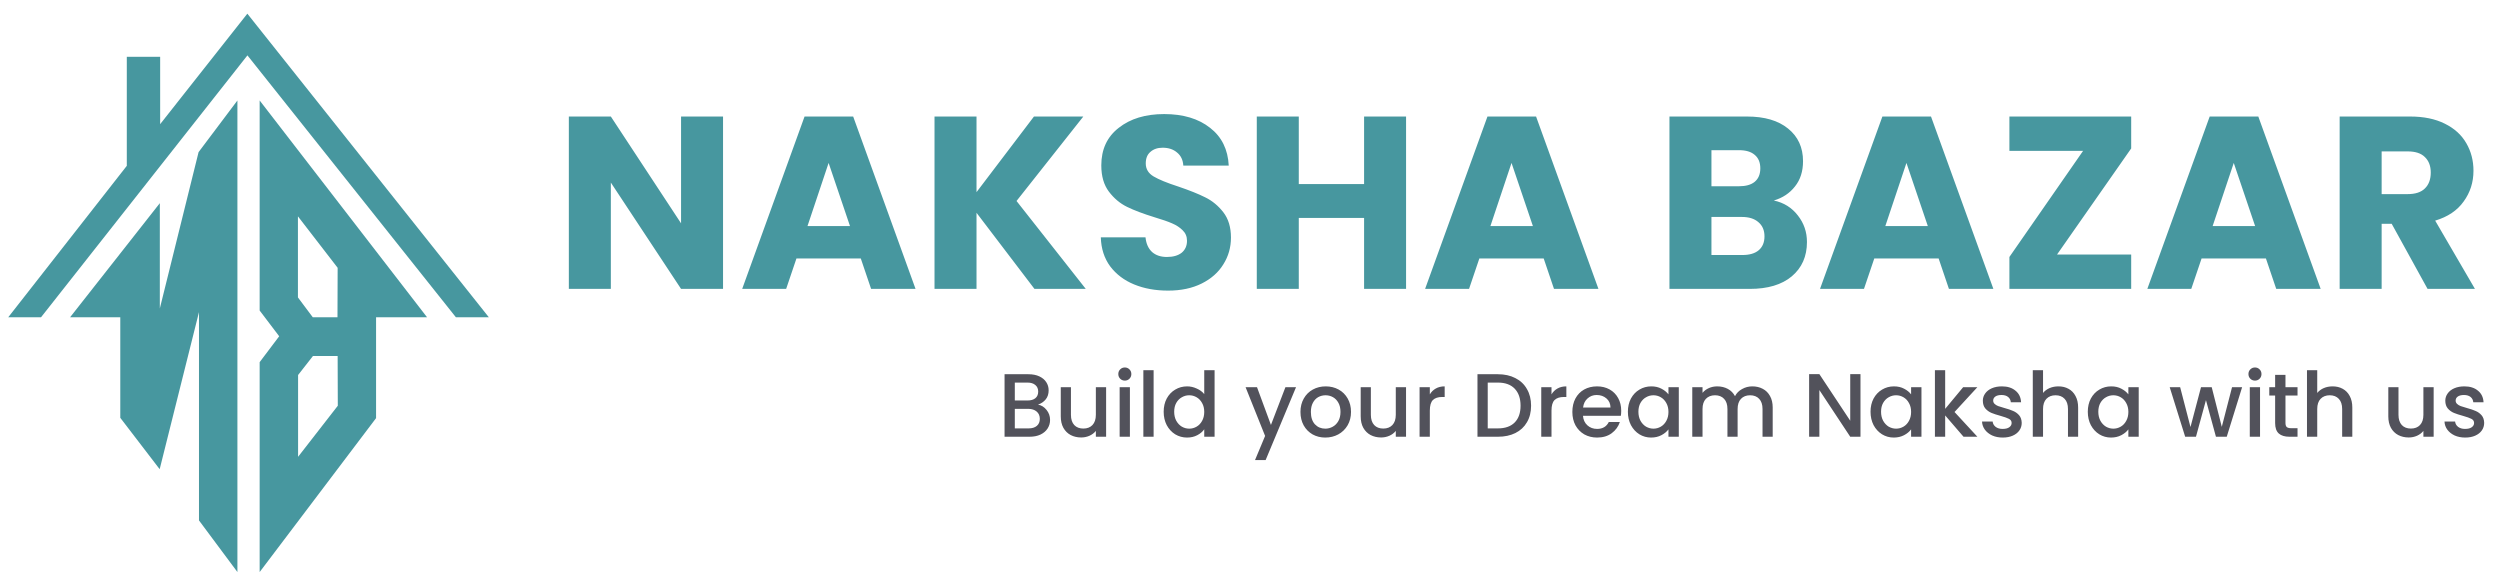 <svg width="175" height="41" viewBox="0 0 175 41" fill="none" xmlns="http://www.w3.org/2000/svg">
<path d="M72.662 28.324C72.897 28.366 73.096 28.49 73.26 28.696C73.424 28.901 73.505 29.134 73.505 29.395C73.505 29.617 73.447 29.819 73.329 29.999C73.216 30.175 73.05 30.316 72.832 30.421C72.613 30.522 72.359 30.572 72.07 30.572H70.319V26.196H71.988C72.286 26.196 72.542 26.246 72.756 26.347C72.97 26.448 73.132 26.584 73.241 26.756C73.35 26.924 73.405 27.113 73.405 27.323C73.405 27.575 73.338 27.785 73.203 27.953C73.069 28.12 72.888 28.244 72.662 28.324ZM71.037 28.034H71.925C72.16 28.034 72.343 27.982 72.473 27.877C72.607 27.768 72.674 27.613 72.674 27.411C72.674 27.214 72.607 27.061 72.473 26.951C72.343 26.838 72.16 26.781 71.925 26.781H71.037V28.034ZM72.007 29.987C72.25 29.987 72.441 29.928 72.58 29.81C72.718 29.693 72.787 29.529 72.787 29.319C72.787 29.105 72.714 28.935 72.567 28.809C72.42 28.683 72.225 28.62 71.981 28.62H71.037V29.987H72.007ZM77.428 27.102V30.572H76.71V30.163C76.597 30.306 76.448 30.419 76.263 30.503C76.082 30.583 75.889 30.623 75.683 30.623C75.411 30.623 75.165 30.566 74.947 30.453C74.733 30.339 74.563 30.171 74.437 29.949C74.315 29.726 74.254 29.458 74.254 29.143V27.102H74.966V29.036C74.966 29.346 75.043 29.586 75.199 29.754C75.354 29.917 75.566 29.999 75.835 29.999C76.103 29.999 76.315 29.917 76.471 29.754C76.63 29.586 76.71 29.346 76.71 29.036V27.102H77.428ZM78.74 26.643C78.61 26.643 78.501 26.599 78.413 26.511C78.325 26.422 78.281 26.313 78.281 26.183C78.281 26.053 78.325 25.944 78.413 25.856C78.501 25.767 78.61 25.723 78.74 25.723C78.866 25.723 78.973 25.767 79.061 25.856C79.15 25.944 79.194 26.053 79.194 26.183C79.194 26.313 79.15 26.422 79.061 26.511C78.973 26.599 78.866 26.643 78.74 26.643ZM79.093 27.102V30.572H78.375V27.102H79.093ZM80.753 25.912V30.572H80.035V25.912H80.753ZM81.457 28.822C81.457 28.473 81.528 28.165 81.671 27.896C81.818 27.627 82.015 27.419 82.263 27.273C82.515 27.121 82.794 27.046 83.1 27.046C83.327 27.046 83.549 27.096 83.768 27.197C83.99 27.294 84.167 27.424 84.297 27.587V25.912H85.021V30.572H84.297V30.05C84.179 30.218 84.016 30.356 83.806 30.465C83.6 30.574 83.363 30.629 83.094 30.629C82.792 30.629 82.515 30.553 82.263 30.402C82.015 30.247 81.818 30.033 81.671 29.76C81.528 29.483 81.457 29.17 81.457 28.822ZM84.297 28.834C84.297 28.595 84.246 28.387 84.146 28.211C84.049 28.034 83.921 27.9 83.761 27.808C83.602 27.715 83.43 27.669 83.245 27.669C83.06 27.669 82.888 27.715 82.729 27.808C82.569 27.896 82.439 28.028 82.338 28.204C82.242 28.377 82.193 28.582 82.193 28.822C82.193 29.061 82.242 29.271 82.338 29.451C82.439 29.632 82.569 29.77 82.729 29.867C82.892 29.959 83.065 30.006 83.245 30.006C83.43 30.006 83.602 29.959 83.761 29.867C83.921 29.775 84.049 29.64 84.146 29.464C84.246 29.283 84.297 29.073 84.297 28.834ZM90.723 27.102L88.595 32.203H87.852L88.557 30.516L87.19 27.102H87.99L88.966 29.747L89.98 27.102H90.723ZM92.77 30.629C92.442 30.629 92.147 30.555 91.882 30.409C91.618 30.257 91.41 30.047 91.259 29.779C91.108 29.506 91.032 29.191 91.032 28.834C91.032 28.482 91.11 28.169 91.265 27.896C91.42 27.623 91.632 27.413 91.901 27.266C92.17 27.119 92.47 27.046 92.802 27.046C93.133 27.046 93.433 27.119 93.702 27.266C93.971 27.413 94.183 27.623 94.338 27.896C94.493 28.169 94.571 28.482 94.571 28.834C94.571 29.187 94.491 29.5 94.332 29.773C94.172 30.045 93.954 30.257 93.677 30.409C93.404 30.555 93.102 30.629 92.77 30.629ZM92.77 30.006C92.955 30.006 93.127 29.961 93.286 29.873C93.45 29.785 93.582 29.653 93.683 29.477C93.784 29.3 93.834 29.086 93.834 28.834C93.834 28.582 93.786 28.37 93.689 28.198C93.593 28.022 93.465 27.89 93.305 27.801C93.146 27.713 92.974 27.669 92.789 27.669C92.604 27.669 92.432 27.713 92.272 27.801C92.117 27.89 91.993 28.022 91.901 28.198C91.809 28.37 91.762 28.582 91.762 28.834C91.762 29.208 91.857 29.497 92.046 29.703C92.239 29.905 92.48 30.006 92.77 30.006ZM98.423 27.102V30.572H97.705V30.163C97.592 30.306 97.443 30.419 97.258 30.503C97.078 30.583 96.884 30.623 96.679 30.623C96.406 30.623 96.16 30.566 95.942 30.453C95.728 30.339 95.558 30.171 95.432 29.949C95.31 29.726 95.249 29.458 95.249 29.143V27.102H95.961V29.036C95.961 29.346 96.038 29.586 96.194 29.754C96.349 29.917 96.561 29.999 96.83 29.999C97.099 29.999 97.311 29.917 97.466 29.754C97.625 29.586 97.705 29.346 97.705 29.036V27.102H98.423ZM100.088 27.606C100.193 27.43 100.332 27.294 100.504 27.197C100.68 27.096 100.888 27.046 101.127 27.046V27.789H100.945C100.663 27.789 100.449 27.86 100.302 28.003C100.16 28.146 100.088 28.393 100.088 28.746V30.572H99.37V27.102H100.088V27.606ZM104.852 26.196C105.318 26.196 105.726 26.286 106.074 26.466C106.427 26.643 106.698 26.899 106.886 27.235C107.08 27.566 107.176 27.955 107.176 28.4C107.176 28.845 107.08 29.231 106.886 29.558C106.698 29.886 106.427 30.138 106.074 30.314C105.726 30.486 105.318 30.572 104.852 30.572H103.423V26.196H104.852ZM104.852 29.987C105.365 29.987 105.757 29.848 106.03 29.571C106.303 29.294 106.439 28.904 106.439 28.4C106.439 27.892 106.303 27.495 106.03 27.209C105.757 26.924 105.365 26.781 104.852 26.781H104.141V29.987H104.852ZM108.605 27.606C108.71 27.43 108.849 27.294 109.021 27.197C109.197 27.096 109.405 27.046 109.645 27.046V27.789H109.462C109.181 27.789 108.967 27.86 108.82 28.003C108.677 28.146 108.605 28.393 108.605 28.746V30.572H107.888V27.102H108.605V27.606ZM113.485 28.752C113.485 28.883 113.476 29 113.459 29.105H110.808C110.829 29.382 110.932 29.605 111.117 29.773C111.302 29.94 111.528 30.024 111.797 30.024C112.183 30.024 112.456 29.863 112.616 29.54H113.39C113.285 29.859 113.094 30.121 112.817 30.327C112.544 30.528 112.204 30.629 111.797 30.629C111.465 30.629 111.167 30.555 110.903 30.409C110.642 30.257 110.437 30.047 110.286 29.779C110.139 29.506 110.065 29.191 110.065 28.834C110.065 28.477 110.137 28.165 110.279 27.896C110.426 27.623 110.63 27.413 110.89 27.266C111.155 27.119 111.457 27.046 111.797 27.046C112.124 27.046 112.416 27.117 112.672 27.26C112.928 27.403 113.128 27.604 113.27 27.864C113.413 28.12 113.485 28.416 113.485 28.752ZM112.735 28.526C112.731 28.261 112.637 28.049 112.452 27.89C112.267 27.73 112.038 27.65 111.765 27.65C111.518 27.65 111.306 27.73 111.129 27.89C110.953 28.045 110.848 28.257 110.815 28.526H112.735ZM113.952 28.822C113.952 28.473 114.023 28.165 114.166 27.896C114.313 27.627 114.51 27.419 114.758 27.273C115.01 27.121 115.287 27.046 115.589 27.046C115.862 27.046 116.099 27.1 116.301 27.209C116.506 27.314 116.67 27.447 116.792 27.606V27.102H117.516V30.572H116.792V30.056C116.67 30.22 116.504 30.356 116.294 30.465C116.084 30.574 115.845 30.629 115.576 30.629C115.278 30.629 115.006 30.553 114.758 30.402C114.51 30.247 114.313 30.033 114.166 29.76C114.023 29.483 113.952 29.17 113.952 28.822ZM116.792 28.834C116.792 28.595 116.741 28.387 116.641 28.211C116.544 28.034 116.416 27.9 116.257 27.808C116.097 27.715 115.925 27.669 115.74 27.669C115.555 27.669 115.383 27.715 115.224 27.808C115.064 27.896 114.934 28.028 114.833 28.204C114.737 28.377 114.689 28.582 114.689 28.822C114.689 29.061 114.737 29.271 114.833 29.451C114.934 29.632 115.064 29.77 115.224 29.867C115.388 29.959 115.56 30.006 115.74 30.006C115.925 30.006 116.097 29.959 116.257 29.867C116.416 29.775 116.544 29.64 116.641 29.464C116.741 29.283 116.792 29.073 116.792 28.834ZM122.659 27.046C122.932 27.046 123.176 27.102 123.39 27.216C123.608 27.329 123.778 27.497 123.9 27.72C124.026 27.942 124.089 28.211 124.089 28.526V30.572H123.377V28.633C123.377 28.322 123.299 28.085 123.144 27.921C122.989 27.753 122.777 27.669 122.508 27.669C122.239 27.669 122.025 27.753 121.866 27.921C121.71 28.085 121.633 28.322 121.633 28.633V30.572H120.921V28.633C120.921 28.322 120.844 28.085 120.688 27.921C120.533 27.753 120.321 27.669 120.052 27.669C119.783 27.669 119.569 27.753 119.41 27.921C119.255 28.085 119.177 28.322 119.177 28.633V30.572H118.459V27.102H119.177V27.499C119.294 27.356 119.443 27.245 119.624 27.165C119.804 27.086 119.998 27.046 120.203 27.046C120.48 27.046 120.728 27.105 120.946 27.222C121.165 27.34 121.333 27.51 121.45 27.732C121.555 27.522 121.719 27.356 121.941 27.235C122.164 27.109 122.403 27.046 122.659 27.046ZM130.234 30.572H129.516L127.356 27.304V30.572H126.638V26.189H127.356L129.516 29.451V26.189H130.234V30.572ZM130.937 28.822C130.937 28.473 131.009 28.165 131.151 27.896C131.298 27.627 131.496 27.419 131.743 27.273C131.995 27.121 132.272 27.046 132.575 27.046C132.847 27.046 133.085 27.1 133.286 27.209C133.492 27.314 133.656 27.447 133.777 27.606V27.102H134.502V30.572H133.777V30.056C133.656 30.22 133.49 30.356 133.28 30.465C133.07 30.574 132.831 30.629 132.562 30.629C132.264 30.629 131.991 30.553 131.743 30.402C131.496 30.247 131.298 30.033 131.151 29.76C131.009 29.483 130.937 29.17 130.937 28.822ZM133.777 28.834C133.777 28.595 133.727 28.387 133.626 28.211C133.53 28.034 133.402 27.9 133.242 27.808C133.083 27.715 132.91 27.669 132.726 27.669C132.541 27.669 132.369 27.715 132.209 27.808C132.05 27.896 131.92 28.028 131.819 28.204C131.722 28.377 131.674 28.582 131.674 28.822C131.674 29.061 131.722 29.271 131.819 29.451C131.92 29.632 132.05 29.77 132.209 29.867C132.373 29.959 132.545 30.006 132.726 30.006C132.91 30.006 133.083 29.959 133.242 29.867C133.402 29.775 133.53 29.64 133.626 29.464C133.727 29.283 133.777 29.073 133.777 28.834ZM136.817 28.84L138.417 30.572H137.447L136.162 29.08V30.572H135.444V25.912H136.162V28.62L137.422 27.102H138.417L136.817 28.84ZM140.191 30.629C139.918 30.629 139.672 30.581 139.454 30.484C139.24 30.383 139.07 30.249 138.944 30.081C138.818 29.909 138.751 29.718 138.742 29.508H139.486C139.498 29.655 139.567 29.779 139.693 29.88C139.823 29.976 139.985 30.024 140.178 30.024C140.38 30.024 140.535 29.987 140.644 29.911C140.758 29.831 140.814 29.73 140.814 29.609C140.814 29.479 140.751 29.382 140.625 29.319C140.504 29.256 140.308 29.187 140.04 29.111C139.779 29.04 139.567 28.971 139.404 28.904C139.24 28.836 139.097 28.733 138.975 28.595C138.858 28.456 138.799 28.274 138.799 28.047C138.799 27.862 138.854 27.694 138.963 27.543C139.072 27.388 139.227 27.266 139.429 27.178C139.635 27.09 139.87 27.046 140.134 27.046C140.529 27.046 140.846 27.146 141.085 27.348C141.329 27.545 141.459 27.816 141.475 28.16H140.758C140.745 28.005 140.682 27.881 140.569 27.789C140.455 27.697 140.302 27.65 140.109 27.65C139.92 27.65 139.775 27.686 139.674 27.757C139.574 27.829 139.523 27.923 139.523 28.041C139.523 28.133 139.557 28.211 139.624 28.274C139.691 28.337 139.773 28.387 139.87 28.425C139.966 28.459 140.109 28.503 140.298 28.557C140.55 28.624 140.755 28.694 140.915 28.765C141.079 28.832 141.219 28.933 141.337 29.067C141.454 29.202 141.515 29.38 141.52 29.602C141.52 29.8 141.465 29.976 141.356 30.131C141.247 30.287 141.091 30.409 140.89 30.497C140.693 30.585 140.46 30.629 140.191 30.629ZM144.09 27.046C144.354 27.046 144.59 27.102 144.795 27.216C145.005 27.329 145.169 27.497 145.286 27.72C145.408 27.942 145.469 28.211 145.469 28.526V30.572H144.758V28.633C144.758 28.322 144.68 28.085 144.525 27.921C144.369 27.753 144.157 27.669 143.888 27.669C143.62 27.669 143.406 27.753 143.246 27.921C143.091 28.085 143.013 28.322 143.013 28.633V30.572H142.295V25.912H143.013V27.506C143.135 27.358 143.288 27.245 143.473 27.165C143.662 27.086 143.867 27.046 144.09 27.046ZM146.146 28.822C146.146 28.473 146.217 28.165 146.36 27.896C146.507 27.627 146.704 27.419 146.952 27.273C147.203 27.121 147.481 27.046 147.783 27.046C148.056 27.046 148.293 27.1 148.494 27.209C148.7 27.314 148.864 27.447 148.986 27.606V27.102H149.71V30.572H148.986V30.056C148.864 30.22 148.698 30.356 148.488 30.465C148.278 30.574 148.039 30.629 147.77 30.629C147.472 30.629 147.199 30.553 146.952 30.402C146.704 30.247 146.507 30.033 146.36 29.76C146.217 29.483 146.146 29.17 146.146 28.822ZM148.986 28.834C148.986 28.595 148.935 28.387 148.834 28.211C148.738 28.034 148.61 27.9 148.45 27.808C148.291 27.715 148.119 27.669 147.934 27.669C147.749 27.669 147.577 27.715 147.418 27.808C147.258 27.896 147.128 28.028 147.027 28.204C146.931 28.377 146.882 28.582 146.882 28.822C146.882 29.061 146.931 29.271 147.027 29.451C147.128 29.632 147.258 29.77 147.418 29.867C147.581 29.959 147.753 30.006 147.934 30.006C148.119 30.006 148.291 29.959 148.45 29.867C148.61 29.775 148.738 29.64 148.834 29.464C148.935 29.283 148.986 29.073 148.986 28.834ZM156.949 27.102L155.872 30.572H155.116L154.417 28.009L153.718 30.572H152.962L151.879 27.102H152.61L153.334 29.892L154.071 27.102H154.82L155.525 29.88L156.243 27.102H156.949ZM157.85 26.643C157.72 26.643 157.611 26.599 157.523 26.511C157.435 26.422 157.391 26.313 157.391 26.183C157.391 26.053 157.435 25.944 157.523 25.856C157.611 25.767 157.72 25.723 157.85 25.723C157.976 25.723 158.083 25.767 158.171 25.856C158.26 25.944 158.304 26.053 158.304 26.183C158.304 26.313 158.26 26.422 158.171 26.511C158.083 26.599 157.976 26.643 157.85 26.643ZM158.203 27.102V30.572H157.485V27.102H158.203ZM159.983 27.688V29.609C159.983 29.739 160.012 29.833 160.071 29.892C160.134 29.947 160.239 29.974 160.386 29.974H160.827V30.572H160.26C159.937 30.572 159.689 30.497 159.517 30.346C159.345 30.194 159.259 29.949 159.259 29.609V27.688H158.85V27.102H159.259V26.24H159.983V27.102H160.827V27.688H159.983ZM163.283 27.046C163.548 27.046 163.783 27.102 163.989 27.216C164.198 27.329 164.362 27.497 164.48 27.72C164.601 27.942 164.662 28.211 164.662 28.526V30.572H163.951V28.633C163.951 28.322 163.873 28.085 163.718 27.921C163.562 27.753 163.35 27.669 163.082 27.669C162.813 27.669 162.599 27.753 162.439 27.921C162.284 28.085 162.206 28.322 162.206 28.633V30.572H161.489V25.912H162.206V27.506C162.328 27.358 162.481 27.245 162.666 27.165C162.855 27.086 163.061 27.046 163.283 27.046ZM170.356 27.102V30.572H169.638V30.163C169.525 30.306 169.376 30.419 169.191 30.503C169.011 30.583 168.818 30.623 168.612 30.623C168.339 30.623 168.093 30.566 167.875 30.453C167.661 30.339 167.491 30.171 167.365 29.949C167.243 29.726 167.182 29.458 167.182 29.143V27.102H167.894V29.036C167.894 29.346 167.972 29.586 168.127 29.754C168.282 29.917 168.494 29.999 168.763 29.999C169.032 29.999 169.244 29.917 169.399 29.754C169.559 29.586 169.638 29.346 169.638 29.036V27.102H170.356ZM172.563 30.629C172.29 30.629 172.044 30.581 171.826 30.484C171.612 30.383 171.442 30.249 171.316 30.081C171.19 29.909 171.123 29.718 171.115 29.508H171.858C171.87 29.655 171.94 29.779 172.065 29.88C172.196 29.976 172.357 30.024 172.55 30.024C172.752 30.024 172.907 29.987 173.016 29.911C173.13 29.831 173.186 29.73 173.186 29.609C173.186 29.479 173.123 29.382 172.997 29.319C172.876 29.256 172.68 29.187 172.412 29.111C172.152 29.04 171.94 28.971 171.776 28.904C171.612 28.836 171.469 28.733 171.348 28.595C171.23 28.456 171.171 28.274 171.171 28.047C171.171 27.862 171.226 27.694 171.335 27.543C171.444 27.388 171.599 27.266 171.801 27.178C172.007 27.09 172.242 27.046 172.506 27.046C172.901 27.046 173.218 27.146 173.457 27.348C173.701 27.545 173.831 27.816 173.848 28.16H173.13C173.117 28.005 173.054 27.881 172.941 27.789C172.827 27.697 172.674 27.65 172.481 27.65C172.292 27.65 172.147 27.686 172.047 27.757C171.946 27.829 171.895 27.923 171.895 28.041C171.895 28.133 171.929 28.211 171.996 28.274C172.063 28.337 172.145 28.387 172.242 28.425C172.338 28.459 172.481 28.503 172.67 28.557C172.922 28.624 173.128 28.694 173.287 28.765C173.451 28.832 173.591 28.933 173.709 29.067C173.827 29.202 173.887 29.38 173.892 29.602C173.892 29.8 173.837 29.976 173.728 30.131C173.619 30.287 173.463 30.409 173.262 30.497C173.065 30.585 172.832 30.629 172.563 30.629Z" fill="#191825" fill-opacity="0.75"/>
<path d="M17.314 0.957L11.211 8.69V3.976H8.876V11.608L0.576 22.209H2.872L17.32 3.876L31.913 22.209H34.219L17.314 0.957Z" fill="#47979F"/>
<path d="M26.325 22.209V29.269L18.176 40.043V25.35L19.543 23.538L18.176 21.737V7.033L29.894 22.209H26.325ZM23.635 18.746L20.855 15.144V20.82L21.895 22.209H23.624L23.635 18.746ZM23.635 24.922H21.906L20.866 26.251V31.977L23.646 28.402L23.635 24.922Z" fill="#47979F"/>
<path d="M11.188 21.592L13.901 10.647L16.619 7.033V40.043L13.929 36.429V21.848L11.177 32.844L8.42 29.247V22.209H4.906L11.188 14.221V21.592Z" fill="#47979F"/>
<path d="M50.613 20.223H47.674L42.759 12.78V20.223H39.819V8.157H42.759L47.674 15.633V8.157H50.613V20.223ZM60.255 18.091H55.752L55.03 20.223H51.953L56.319 8.157H59.722L64.088 20.223H60.977L60.255 18.091ZM59.499 15.823L58.003 11.405L56.525 15.823H59.499ZM72.412 20.223L68.356 14.895V20.223H65.416V8.157H68.356V13.451L72.377 8.157H75.832L71.157 14.069L76.004 20.223H72.412ZM81.767 20.343C80.884 20.343 80.094 20.2 79.395 19.913C78.696 19.627 78.134 19.203 77.71 18.641C77.298 18.08 77.08 17.404 77.057 16.613H80.185C80.231 17.06 80.386 17.404 80.649 17.645C80.913 17.874 81.257 17.988 81.681 17.988C82.116 17.988 82.46 17.891 82.712 17.696C82.964 17.49 83.09 17.209 83.09 16.854C83.09 16.556 82.987 16.31 82.781 16.115C82.586 15.92 82.34 15.76 82.042 15.633C81.755 15.508 81.343 15.364 80.804 15.204C80.025 14.963 79.389 14.723 78.896 14.482C78.403 14.241 77.98 13.886 77.624 13.416C77.269 12.947 77.091 12.334 77.091 11.577C77.091 10.454 77.498 9.578 78.312 8.948C79.125 8.306 80.185 7.985 81.492 7.985C82.821 7.985 83.892 8.306 84.706 8.948C85.519 9.578 85.955 10.46 86.012 11.594H82.832C82.809 11.205 82.666 10.901 82.403 10.684C82.139 10.454 81.801 10.34 81.388 10.34C81.033 10.34 80.747 10.437 80.529 10.632C80.311 10.815 80.203 11.085 80.203 11.44C80.203 11.829 80.386 12.133 80.752 12.351C81.119 12.568 81.692 12.803 82.471 13.055C83.251 13.319 83.881 13.571 84.362 13.812C84.855 14.052 85.279 14.402 85.634 14.86C85.989 15.318 86.167 15.909 86.167 16.63C86.167 17.318 85.989 17.942 85.634 18.504C85.29 19.065 84.786 19.512 84.121 19.845C83.457 20.177 82.672 20.343 81.767 20.343ZM98.425 8.157V20.223H95.486V15.255H90.915V20.223H87.975V8.157H90.915V12.883H95.486V8.157H98.425ZM108.058 18.091H103.555L102.833 20.223H99.757L104.122 8.157H107.525L111.891 20.223H108.78L108.058 18.091ZM107.302 15.823L105.807 11.405L104.329 15.823H107.302ZM124.167 14.035C124.866 14.184 125.427 14.534 125.851 15.084C126.275 15.622 126.487 16.241 126.487 16.94C126.487 17.948 126.132 18.75 125.422 19.346C124.723 19.93 123.743 20.223 122.483 20.223H116.862V8.157H122.293C123.52 8.157 124.476 8.438 125.164 8.999C125.863 9.561 126.212 10.322 126.212 11.285C126.212 11.995 126.023 12.586 125.645 13.055C125.278 13.525 124.786 13.852 124.167 14.035ZM119.801 13.038H121.726C122.208 13.038 122.574 12.935 122.826 12.729C123.09 12.511 123.222 12.196 123.222 11.784C123.222 11.371 123.09 11.056 122.826 10.838C122.574 10.62 122.208 10.512 121.726 10.512H119.801V13.038ZM121.967 17.851C122.46 17.851 122.838 17.742 123.101 17.524C123.376 17.295 123.514 16.968 123.514 16.544C123.514 16.12 123.371 15.788 123.084 15.548C122.809 15.307 122.425 15.187 121.933 15.187H119.801V17.851H121.967ZM135.703 18.091H131.2L130.478 20.223H127.401L131.767 8.157H135.17L139.536 20.223H136.425L135.703 18.091ZM134.947 15.823L133.451 11.405L131.973 15.823H134.947ZM143.993 17.816H149.183V20.223H140.658V17.988L145.815 10.563H140.658V8.157H149.183V10.391L143.993 17.816ZM158.614 18.091H154.111L153.389 20.223H150.313L154.678 8.157H158.082L162.447 20.223H159.336L158.614 18.091ZM157.858 15.823L156.363 11.405L154.885 15.823H157.858ZM169.929 20.223L167.42 15.668H166.715V20.223H163.776V8.157H168.709C169.66 8.157 170.468 8.323 171.132 8.655C171.808 8.988 172.312 9.446 172.645 10.03C172.977 10.603 173.143 11.245 173.143 11.955C173.143 12.758 172.914 13.474 172.456 14.104C172.009 14.734 171.344 15.181 170.462 15.444L173.246 20.223H169.929ZM166.715 13.588H168.537C169.075 13.588 169.476 13.456 169.74 13.193C170.015 12.929 170.153 12.557 170.153 12.076C170.153 11.617 170.015 11.256 169.74 10.993C169.476 10.729 169.075 10.598 168.537 10.598H166.715V13.588Z" fill="#47979F"/>
</svg>
